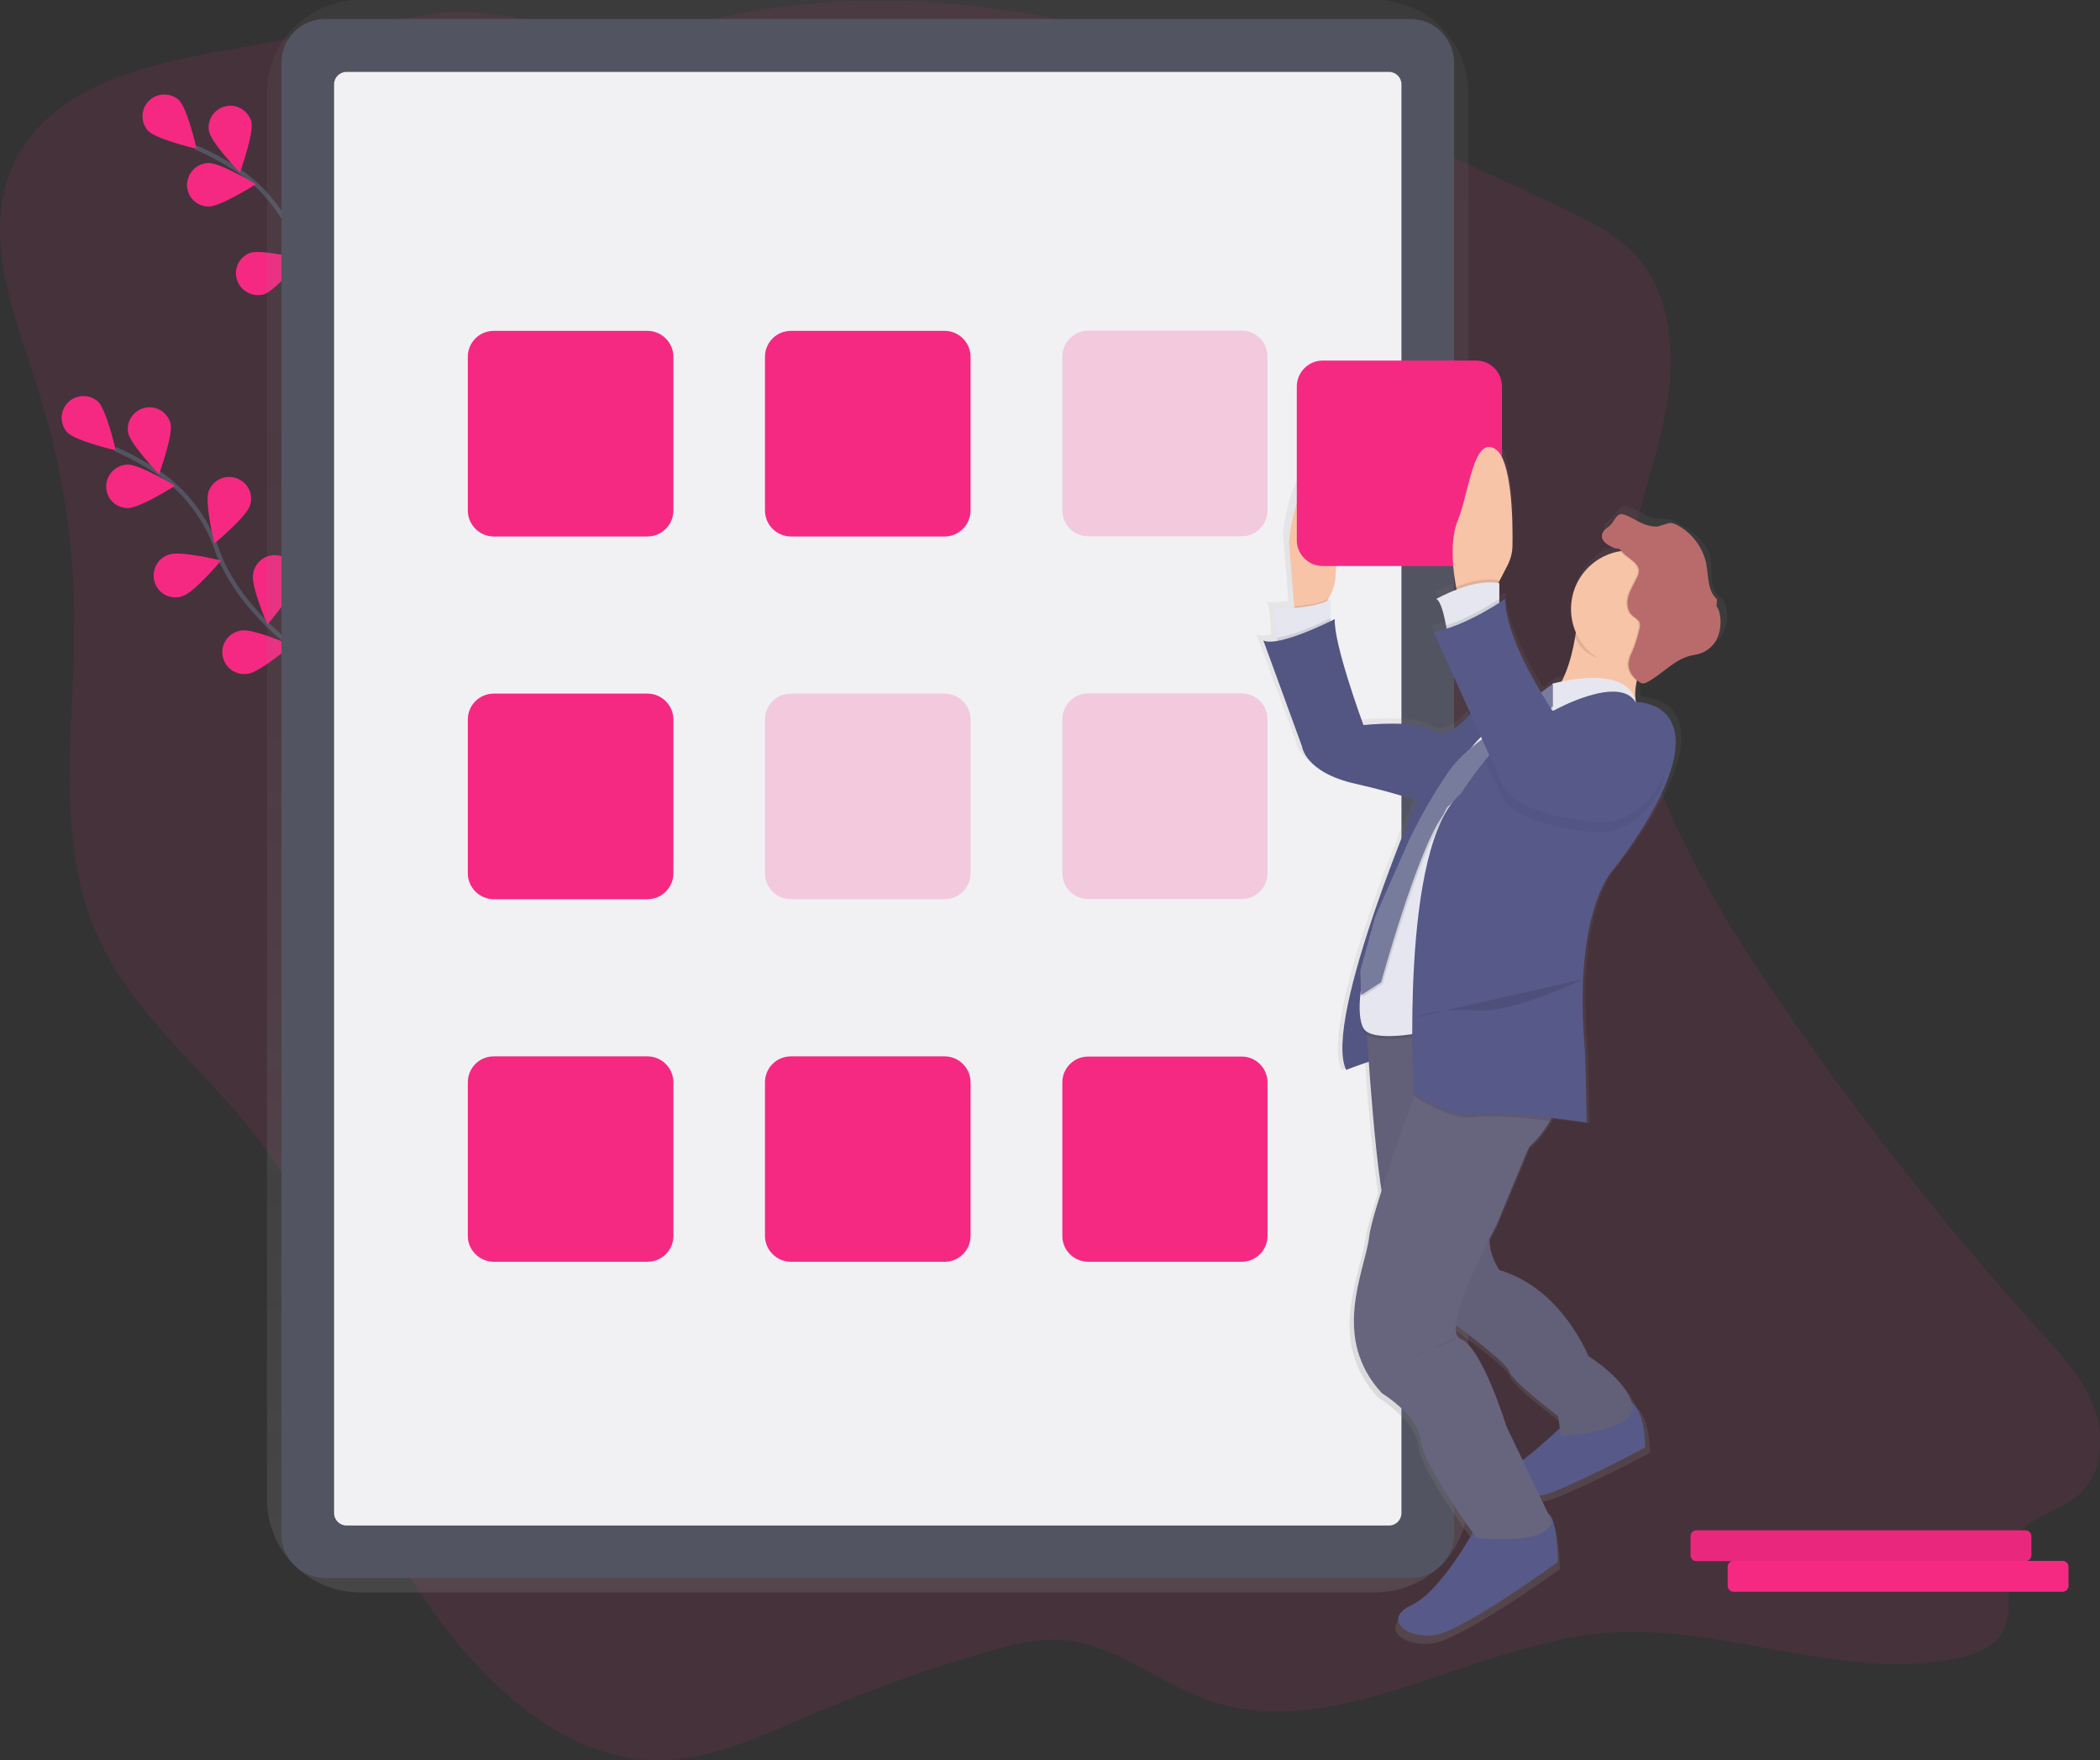 <?xml version="1.0" encoding="utf-8"?>
<!-- Generator: Adobe Illustrator 23.0.3, SVG Export Plug-In . SVG Version: 6.00 Build 0)  -->
<svg version="1.1" id="Capa_1" xmlns="http://www.w3.org/2000/svg" xmlns:xlink="http://www.w3.org/1999/xlink" x="0px" y="0px"
	 viewBox="0 0 961.1 805.5" style="enable-background:new 0 0 961.1 805.5;" xml:space="preserve">
<rect x="0" y="0" width="961.1" height="805.5" fill="#333333" stroke="none"/>
<style type="text/css">
	.st0{opacity:0.1;fill:#F52982;enable-background:new    ;}
	.st1{fill:none;stroke:#535461;stroke-width:2;stroke-miterlimit:10;}
	.st2{fill:#F52982;}
	.st3{fill:url(#SVGID_1_);}
	.st4{fill:#535461;}
	.st5{fill:#F1F1F4;}
	.st6{opacity:0.2;fill:#F52982;enable-background:new    ;}
	.st7{fill:url(#SVGID_2_);}
	.st8{fill:#575988;}
	.st9{opacity:5.000000e-02;enable-background:new    ;}
	.st10{fill:#67647E;}
	.st11{fill:#F7C4A7;}
	.st12{opacity:0.1;enable-background:new    ;}
	.st13{fill:#E6E6F0;}
	.st14{fill:#787C9C;}
	.st15{fill:#B96B6B;}
</style>
<title>app installation</title>
<path class="st0" d="M97.4,24.1c-36.1,6.5-77.6,18-92.3,53.5C-8.2,110,7.5,146.5,18,180.1c10.4,33.1,15.8,67.6,16,102.3
	c0.3,48.8-9.2,100.3,10.1,144.7c21.8,50.1,75.8,79,94.7,130.3c7.9,21.5,8.9,45,12.7,67.8c8.4,50.4,31.3,97.9,64.9,134.8
	c22.3,24.5,51.4,45.1,83.6,45.5c24.4,0.4,47.5-10.7,70.2-20.4c26.4-11.3,53.5-21,81.1-29.1c11.6-3.4,23.6-6.5,35.6-5.5
	c23.2,2,42.5,19,64.5,27c59.6,21.6,121.2-25.3,184-30.3c53.9-4.2,108,22.8,160.9,11.5c7.8-1.7,16.1-4.7,20.2-11.9
	c6.8-11.9-1.6-28.4,4.4-40.8s22.3-13.7,31.8-23.1c9.7-9.6,10.5-26.1,5.6-39.1s-14.5-23.4-23.7-33.5
	c-45.4-50.2-87.3-103.5-125.2-159.6c-38.7-57.2-74.9-124.5-64-193.8c3.8-23.8,13-46.4,17.2-70.2c4.2-23.8,2.5-50.7-12.9-68.6
	c-9.2-10.7-22.1-16.9-34.6-22.8C598.4,40.3,473.5-16.1,347.3,4.8c-20.5,3.4-40.9,8.8-61.7,9.6c-30.1,1.1-58.4-12.4-87.8-8
	C164.5,11.3,130.7,18.2,97.4,24.1z"/>
<path class="st1" d="M189.6,170.8c0,0-41.1-22.6-53.3-57.2c-5-14.5-14.6-27.1-27.4-35.7c-6.1-4-12.5-7.5-19.2-10.4"/>
<path class="st2" d="M81.9,45.8c3.9,3.9,8.1,22.3,8.1,22.3s-18.4-4.3-22.2-8.2c-3.7-4.1-3.4-10.4,0.7-14.1
	C72.3,42.4,78.1,42.4,81.9,45.8z"/>
<path class="st2" d="M115.1,55.9c1.1,5.4-5.3,23.1-5.3,23.1S96.7,65.4,95.6,60c-0.9-5.5,2.8-10.6,8.3-11.5
	C108.9,47.7,113.8,50.9,115.1,55.9L115.1,55.9z"/>
<path class="st2" d="M151.4,93.4c-1.7,5.2-16.3,17.3-16.3,17.3s-4.4-18.3-2.7-23.6c1.7-5.2,7.4-8.1,12.7-6.3
	C150.4,82.5,153.2,88.2,151.4,93.4L151.4,93.4z"/>
<path class="st2" d="M172.5,128c-0.8,5.4-13.1,19.8-13.1,19.8s-7.5-17.3-6.6-22.8c0.6-5.5,5.5-9.5,11-8.9c5.5,0.6,9.5,5.5,8.9,11
	C172.6,127.4,172.6,127.7,172.5,128L172.5,128z"/>
<path class="st2" d="M95.7,94.5c5.5-0.1,21.4-10.2,21.4-10.2s-16.1-9.8-21.6-9.7c-5.5,0.1-9.9,4.6-9.9,10.1
	C85.6,90.2,90.1,94.6,95.7,94.5L95.7,94.5z"/>
<path class="st2" d="M120.8,134.7c5.2-1.7,17.3-16.2,17.3-16.2s-18.3-4.5-23.6-2.8c-5.2,1.9-7.8,7.7-5.9,12.8
	C110.5,133.4,115.8,136.1,120.8,134.7L120.8,134.7z"/>
<path class="st2" d="M150.6,170.3c5.5-0.8,19.8-13,19.8-13s-17.3-7.6-22.7-6.8c-5.5,0.6-9.5,5.5-8.9,11s5.5,9.5,11,8.9
	C150.1,170.4,150.3,170.4,150.6,170.3L150.6,170.3z"/>
<path class="st1" d="M152.6,308.8c0,0-41.1-22.6-53.3-57.2c-5-14.5-14.6-27.1-27.4-35.7c-6.1-4-12.5-7.5-19.2-10.4"/>
<path class="st2" d="M44.9,183.8c3.9,3.9,8.1,22.3,8.1,22.3s-18.4-4.3-22.2-8.2c-3.7-4.1-3.4-10.4,0.7-14.1
	C35.3,180.4,41.1,180.4,44.9,183.8z"/>
<path class="st2" d="M78.1,193.9c1.1,5.4-5.3,23.1-5.3,23.1s-13.1-13.6-14.2-19c-0.9-5.5,2.8-10.6,8.3-11.5
	C71.9,185.7,76.8,188.9,78.1,193.9L78.1,193.9z"/>
<path class="st2" d="M114.4,231.4c-1.7,5.2-16.3,17.3-16.3,17.3s-4.4-18.3-2.7-23.6c1.7-5.2,7.4-8.1,12.7-6.3
	S116.2,226.2,114.4,231.4L114.4,231.4z"/>
<path class="st2" d="M135.5,266c-0.8,5.5-13.1,19.8-13.1,19.8s-7.5-17.3-6.6-22.8c0.6-5.5,5.5-9.5,11-8.9c5.5,0.6,9.5,5.5,8.9,11
	C135.6,265.4,135.6,265.7,135.5,266L135.5,266z"/>
<path class="st2" d="M58.7,232.5c5.5-0.1,21.4-10.2,21.4-10.2s-16.1-9.8-21.6-9.7c-5.5,0.1-9.9,4.6-9.9,10.1
	C48.6,228.2,53.1,232.6,58.7,232.5L58.7,232.5z"/>
<path class="st2" d="M83.8,272.7c5.2-1.7,17.4-16.2,17.4-16.2s-18.3-4.5-23.6-2.8c-5.3,1.5-8.4,7-6.9,12.4s7,8.4,12.4,6.9
	C83.3,272.8,83.6,272.8,83.8,272.7L83.8,272.7z"/>
<path class="st2" d="M113.6,308.3c5.5-0.8,19.8-13,19.8-13s-17.3-7.6-22.7-6.8c-5.5,0.6-9.5,5.5-8.9,11s5.5,9.5,11,8.9
	C113.1,308.4,113.3,308.4,113.6,308.3L113.6,308.3z"/>
<linearGradient id="SVGID_1_" gradientUnits="userSpaceOnUse" x1="516.595" y1="29.89" x2="516.595" y2="758.62" gradientTransform="matrix(1 0 0 -1 -119.47 758.62)">
	<stop  offset="0" style="stop-color:#808080;stop-opacity:0.25"/>
	<stop  offset="0.54" style="stop-color:#808080;stop-opacity:0.12"/>
	<stop  offset="1" style="stop-color:#808080;stop-opacity:0.1"/>
</linearGradient>
<path class="st3" d="M629.4,0H164.8c-23.5,0-42.6,19-42.6,42.5c0,0,0,0,0,0v643.7c0,23.5,19.1,42.5,42.6,42.5c0,0,0,0,0,0h464.6
	c23.5,0,42.6-19,42.6-42.5v0V42.5C672,19,652.9,0,629.4,0z"/>
<path class="st4" d="M148.8,8.7h496.7c11,0,20,9,20,20v673.4c0,11-9,20-20,20H148.8c-11,0-20-9-20-20V28.7
	C128.8,17.7,137.7,8.7,148.8,8.7z"/>
<path class="st5" d="M158.6,32.9h477.1c3.1,0,5.7,2.5,5.7,5.7v653.8c0,3.1-2.5,5.7-5.7,5.7H158.6c-3.1,0-5.7-2.5-5.7-5.7V38.6
	C152.9,35.4,155.5,32.9,158.6,32.9z"/>
<path class="st2" d="M226,151.4h70.3c6.5,0,11.9,5.3,11.9,11.9v70.3c0,6.5-5.3,11.9-11.9,11.9H226c-6.5,0-11.9-5.3-11.9-11.9v-70.3
	C214.1,156.7,219.4,151.4,226,151.4z"/>
<path class="st6" d="M568.3,245.4H498c-6.5,0-11.8-5.3-11.8-11.9v-70.3c0-6.5,5.3-11.9,11.8-11.9h70.3c6.5,0,11.8,5.3,11.8,11.9
	v70.3C580.1,240.1,574.8,245.4,568.3,245.4z"/>
<path class="st2" d="M362,151.4h70.3c6.5,0,11.9,5.3,11.9,11.9v70.3c0,6.5-5.3,11.9-11.9,11.9H362c-6.5,0-11.9-5.3-11.9-11.9v-70.3
	C350.1,156.7,355.4,151.4,362,151.4z"/>
<path class="st2" d="M226,317.4h70.3c6.5,0,11.9,5.3,11.9,11.9v70.3c0,6.5-5.3,11.9-11.9,11.9H226c-6.5,0-11.9-5.3-11.9-11.9v-70.3
	C214.1,322.7,219.4,317.4,226,317.4z"/>
<path class="st6" d="M568.3,411.4H498c-6.5,0-11.8-5.3-11.8-11.9v-70.3c0-6.5,5.3-11.9,11.8-11.9h70.3c6.5,0,11.8,5.3,11.8,11.9
	v70.3C580.1,406.1,574.8,411.4,568.3,411.4z"/>
<path class="st6" d="M362,317.4h70.3c6.5,0,11.9,5.3,11.9,11.9v70.3c0,6.5-5.3,11.9-11.9,11.9H362c-6.5,0-11.9-5.3-11.9-11.9v-70.3
	C350.1,322.7,355.4,317.4,362,317.4z"/>
<path class="st2" d="M226,483.4h70.3c6.5,0,11.9,5.3,11.9,11.9v70.3c0,6.5-5.3,11.8-11.9,11.8H226c-6.5,0-11.9-5.3-11.9-11.8v-70.3
	C214.1,488.7,219.4,483.4,226,483.4z"/>
<path class="st2" d="M568.3,577.4H498c-6.5,0-11.8-5.3-11.8-11.8v-70.3c0-6.5,5.3-11.8,11.8-11.8h70.3c6.5,0,11.8,5.3,11.8,11.8
	v70.3C580.1,572.1,574.8,577.4,568.3,577.4z"/>
<path class="st2" d="M362,483.4h70.3c6.5,0,11.9,5.3,11.9,11.9v70.3c0,6.5-5.3,11.8-11.9,11.8H362c-6.5,0-11.9-5.3-11.9-11.8v-70.3
	C350.1,488.7,355.4,483.4,362,483.4z"/>
<linearGradient id="SVGID_2_" gradientUnits="userSpaceOnUse" x1="802.251" y1="6.136" x2="802.251" y2="558.216" gradientTransform="matrix(1 0 0 -1 -119.47 758.62)">
	<stop  offset="0" style="stop-color:#808080;stop-opacity:0.25"/>
	<stop  offset="0.54" style="stop-color:#808080;stop-opacity:0.12"/>
	<stop  offset="1" style="stop-color:#808080;stop-opacity:0.1"/>
</linearGradient>
<path class="st7" d="M790,277.9c-0.2-1.1-0.6-2.1-1.2-3c-0.7-0.8-1.5-1.6-2.3-2.3c-4.7-4.4-2.2-12.4-4-18.6c-2-6.6-9-11.6-15.1-15
	c-1-0.6-2-1-3.1-1.3c-1.4-0.2-2.8-0.3-4.2-0.3c-2.2-0.1-4.3-0.6-6.3-1.4c-2.9-1.2-5.5-3-8.4-4c-0.6-0.2-1.2-0.3-1.8-0.3
	c-3.2-0.3-3.3,3.7-6.8,6c-1.4,1-2.8,2.4-2.8,4.1c0,2.4,2.4,3.9,4.5,4.9c2.1,1,2.6,0.8,3.1,0.8h0.2c0.3,0,0.6,0.3,1.4,1.2
	c-13.3,2.1-23.1,13.5-23.2,26.9c0,3.8,0.8,7.5,2.3,11c-0.1,0.6-0.2,1.3-0.3,2c-1.1,6.5-3,14.2-6.3,20.7c-2.7,0.6-4.5,1-4.5,1
	c0,0.1,0,0.3,0.1,0.4l-1,0.7l-4.2,3c-8.3-13.7-16.7-30.7-17.1-43.5c0,0-1,0.7-2.7,1.8v-9.1l-0.5-0.1l0.5-1l3.9-7.4
	c1.5-2.8,2.3-5.9,2.3-9c0.2-11.6-0.2-40.2-8.2-44.9c-10.1-6-12.1,19.9-17.5,33.2c-4,9.9-2,24.3-0.8,30.9c0.1,0.5,0.2,0.9,0.2,1.2
	c-3.3,1.2-6.5,2.7-9.6,4.4c2.1,0.8,3.7,7.5,4.6,12.3c0.1,0.5,0.2,1,0.3,1.5c-2,0.6-4.1,1.1-6.2,1.5l17.4,37.9
	c-3.7,4.3-11.5,11.8-17.4,7.9c-8.1-5.3-33-2.7-33-2.7s-14.2-37.8-13.6-49.1c0,0-0.8,0.4-2,1v-10.3c-0.5,0.3-0.9,0.6-1.5,0.8l0.5-0.9
	l0.8-1.4c1.5-2.6,2.3-5.5,2.6-8.5c0.8-11.6,2.1-41.5-7.1-45.2c-11.5-4.6-14.8,28.6-14.8,28.6l2.4,30.1l0,0.7
	c-5.4,0.5-9.9,0.5-9.9,0.5c1.4,1.4,1.8,8.8,2,13.5c0,0.5,0,0.9,0,1.3c-2.8,0.5-5.2,0.5-6.7-0.2l18.2,49.2c0,0,1.3,12,24.9,17.3
	c13.9,3.1,23.5,6,29.2,7.9c-9.6,22.8-43,105-33.2,125c0,0,5.2-2,10.6-3.8c1.2,17.2,3.4,43.3,6,60.1c-2.8,8.8-5,16.2-5.7,20.4
	c-0.1,0.3-0.1,0.7-0.2,1c-2,16-18.2,46.5,6.1,72.4c0,0,16.8,10,18.2,21.9c1.1,10.1,18.9,35.1,24.6,42.9
	c-4.5,7.8-17.2,28.2-28.6,33.5c-14.2,6.7-2.7,16,10.8,14c13.5-2,58-33.9,58-33.9s-0.3-20.9-4.5-22.4l0,0l-4-8.4
	c2.2-0.3,4.4-1,6.6-1.8c18.2-7.3,43.1-20.6,43.1-20.6s0.5-15.6-6.6-21.3c-3.6-11.2-20.4-21.2-20.4-21.2s-12.1-31.2-41.8-39.9
	c0,0-4.8-6.8-4.6-14.5c1.9-3.7,3.3-6.1,3.3-6.1l15.3-36.4c4-3.5,7.3-7.7,10-12.3c0.2-0.4,0.4-0.8,0.7-1.2c9.2,1.1,16.5,2.2,16.5,2.2
	l-0.7-31.9c-6.1-65.8,12.8-85.1,12.8-85.1s27-32.6,29.7-55.8c2.5-21.5-15.7-22.5-18.5-22.6c-0.5-3.2-0.4-6.4,0.3-9.6l0.3,0.2
	c0.6,0.5,1.3,0.8,2,0.8c0.1,0,0.3,0,0.4,0h0.2c0.7,0,1.3-0.2,1.9-0.6c7.1-3.7,12.5-10.4,20.3-12.3c1.6-0.4,3.3-0.6,4.9-1.1
	c3.6-1.3,6.5-4,8-7.5C790.5,285.4,790.9,281.6,790,277.9z M691,629.9c1.3,4.7,22.9,20.6,22.9,20.6l0.8,5.7
	c-5.5,5.2-11.3,10.2-17.4,14.8l-7.7-15.8c0,0-11.5-36.5-21.6-40.5c-1.9-0.7-2.5-3-2.2-6.2C672.5,613.3,689.9,626.2,691,629.9
	L691,629.9z"/>
<path class="st8" d="M650.8,360.6c0,0-45.8,106.1-34.7,129c0,0,18.3-7.2,21-5.9c2.7,1.3,28.8-136.9,28.8-136.9L650.8,360.6z"/>
<path class="st9" d="M650.8,360.6c0,0-45.8,106.1-34.7,129c0,0,18.3-7.2,21-5.9c2.7,1.3,28.8-136.9,28.8-136.9L650.8,360.6z"/>
<path class="st8" d="M675.7,698.4c0,0-15.7,29.5-29.5,36s-2.6,15.7,10.5,13.8s56.3-33.4,56.3-33.4s-0.3-20.6-4.4-22.1
	S675.7,698.4,675.7,698.4z"/>
<path class="st8" d="M716.9,650.6c0,0-22.3,22.3-32.1,24.2c-9.8,2,8.5,15.1,26.2,7.9c17.7-7.2,41.9-20.3,41.9-20.3s0.7-21-10.5-22.9
	S716.9,650.6,716.9,650.6z"/>
<path class="st10" d="M625.3,468.6c0,0,4.6,79.9,10.5,91c5.9,11.1,28.2,45.2,28.2,45.2s25.5,18.3,26.8,22.9
	c1.3,4.6,22.3,20.3,22.3,20.3l1.3,9.2c0,0,34.7-2,32.7-13.8c-2-11.8-20.3-22.9-20.3-22.9s-11.8-30.8-40.6-39.3
	c0,0-9.2-13.1-1.3-23.6c0,0,19.7-49.1,30.8-55s-4.6-39.9-4.6-39.9L625.3,468.6z"/>
<path class="st9" d="M625.3,468.6c0,0,4.6,79.9,10.5,91c5.9,11.1,28.2,45.2,28.2,45.2s25.5,18.3,26.8,22.9
	c1.3,4.6,22.3,20.3,22.3,20.3l1.3,9.2c0,0,34.7-2,32.7-13.8c-2-11.8-20.3-22.9-20.3-22.9s-11.8-30.8-40.6-39.3
	c0,0-9.2-13.1-1.3-23.6c0,0,19.7-49.1,30.8-55s-4.6-39.9-4.6-39.9L625.3,468.6z"/>
<path class="st10" d="M689.4,652.6l21,43.9c-3.3,11.1-34.7,7.2-34.7,7.2s-24.2-32.7-25.5-44.5c-1.3-11.8-17.7-21.6-17.7-21.6
	c-23.6-25.5-7.9-55.7-5.9-71.4c0-0.3,0.1-0.6,0.1-1c1.7-10.5,12.3-40.9,20.6-63.6c5.6-15.3,10.1-27.1,10.1-27.1s43.9,2,53,17.7
	c4.2,7.2,2.3,14.7-1,20.7c-2.6,4.5-5.8,8.6-9.7,12.1l-14.9,35.9c0,0-26.2,47.8-16.3,51.8S689.4,652.6,689.4,652.6z"/>
<path class="st11" d="M611.2,264.3c-0.2,2.9-1.1,5.8-2.5,8.3L608,274l-3.7,6.6h-11.8l-0.2-3.1l-2.4-29.6c0,0,3.3-32.7,14.4-28.2
	C613.2,223.4,612.1,252.9,611.2,264.3z"/>
<path class="st12" d="M608,274l-3.7,6.6h-11.8l-0.2-3.1C597.8,277.1,604.3,276.1,608,274z"/>
<path class="st13" d="M608.9,274.1v15.1l-24.2,6.5c0,0,0-1.6-0.1-3.8c-0.1-4.6-0.6-11.9-1.9-13.3
	C582.7,278.7,602.3,278.7,608.9,274.1z"/>
<path class="st12" d="M608.9,282.9v6.2l-24.2,6.5c0,0,0-1.6-0.1-3.8C592.7,290.6,604.3,285.2,608.9,282.9z"/>
<path class="st11" d="M750.2,307.8c-4.8,13.8,1.4,20,1.4,20s-58.9,3.9-44.5-6.5c8.4-6.1,12.1-19.6,13.8-29.8
	c0.7-4.2,1.1-8.5,1.3-12.7c0,0,47.1-0.7,37.3,12.4C755.6,296.2,752.5,301.8,750.2,307.8z"/>
<path class="st12" d="M759.5,291.1c-4.8,6.5-6.4,7.4-8,12.1c-1.5,0.2-3,0.4-4.5,0.4c-11.2,0-22.2-2.3-26.2-12.1
	c0.7-4.2,1.1-8.5,1.3-12.8C722.2,278.7,769.3,278,759.5,291.1z"/>
<circle class="st11" cx="745.8" cy="278.7" r="26.8"/>
<path class="st8" d="M610.9,283.3c0,0-25.5,13.1-32.7,9.8l17.7,48.5c0,0,1.3,11.8,24.2,17c22.9,5.2,34,9.8,34,9.8l42.6-50.4
	l-21.6,5.9c0,0-11.1,15.7-19,10.5s-32.1-2.6-32.1-2.6S610.2,294.4,610.9,283.3z"/>
<path class="st9" d="M610.9,283.3c0,0-25.5,13.1-32.7,9.8l17.7,48.5c0,0,1.3,11.8,24.2,17c22.9,5.2,34,9.8,34,9.8l42.6-50.4
	l-21.6,5.9c0,0-11.1,15.7-19,10.5s-32.1-2.6-32.1-2.6S610.2,294.4,610.9,283.3z"/>
<path class="st12" d="M710.4,314.2c0,0,34.6-9.9,38.3,8.5c0,0-16-7.8-38.9,6c-1.7,1-3.4,2.1-5,3.3c-20.2,14.1-34.3,36-39.9,60.8
	l-14.6,64.1l-1.3,17.2c0,0-21,4.1-24.9-2.1s-1.3-26.9,4.6-33.8s15-36.6,15-36.6l5.7-17.2c4.8-14.5,12.4-27.8,22.4-39.3l0,0l1.4-1.7
	c8.6-10.4,19.6-18.5,31.9-23.9C708.4,318.2,710.9,316.4,710.4,314.2z"/>
<path class="st13" d="M710.4,312.9c0,0,34.6-9.9,38.3,8.5c0,0-16-7.8-38.9,6c-1.7,1-3.4,2.1-5,3.3c-20.2,14.1-34.3,36-39.9,60.8
	l-14.6,64.1l-1.3,17.2c0,0-21,4.1-24.9-2.1s-1.3-26.9,4.6-33.8s15.1-36.5,15.1-36.5l5.7-17.2c4.8-14.5,12.4-27.8,22.4-39.3l0,0
	l1.4-1.7c8.6-10.4,19.6-18.5,31.9-23.9C708.4,316.9,710.9,315.1,710.4,312.9z"/>
<path class="st12" d="M623.3,444.9l0.3,11.3l9.2-5.9c0,0,16.3-59.4,27.8-75.6c1.3-1.9,2-4.8,3.3-5.2l46.8-45.2v-10.5
	c0,0-23.9,17.7-25.9,21c-0.8,1.4-13.4,8.2-21,19c-6.8,9.9-12.8,20.3-18,31.1l-15.7,35.4L623.3,444.9z"/>
<path class="st14" d="M710.7,313.1v10.1l-47.5,45.5c-1.3,0.5-1.9,3.3-3.3,5.2c-11.5,16.2-27.8,75.6-27.8,75.6l-9.2,5.9l-0.3-11.3
	l6.8-24.7l15.7-35.4c5.2-10.8,11.2-21.2,18-31.1c7.6-10.7,20.1-17.6,21-19c1.7-2.8,20.2-16.3,25.2-20L710.7,313.1z"/>
<path class="st12" d="M736.8,250.2c-2.1-1-4.4-2.5-4.4-4.9c0-1.7,1.3-3.1,2.7-4c3.7-2.5,3.4-7.2,7.8-5.7c2.9,1,5.4,2.8,8.2,4
	c2,0.8,4,1.3,6.2,1.4c1.3,0,2.7,0.1,4,0.3c1.1,0.3,2.1,0.7,3,1.2c6,3.3,10.4,8.9,12.4,15.4c1.8,6.1,1.6,13.3,6.2,17.6
	c0.8,0.7,1.6,1.4,2.3,2.2c0.6,0.9,1,1.9,1.2,3c0.8,3.6,0.5,7.4-0.9,10.9c-1.4,3.5-4.3,6.1-7.8,7.4c-1.6,0.5-3.2,0.7-4.8,1.1
	c-7.5,1.9-12.8,8.5-19.7,12.1c-0.5,0.3-1.2,0.5-1.8,0.6c-0.7-0.1-1.4-0.4-1.9-0.8c-2.7-1.9-4.8-4.8-4.8-8.1c0.2-2,0.8-4,1.8-5.8
	c1.4-3.4,2.5-6.9,3.3-10.5c0.2-0.8,0.3-1.7,0.1-2.5c-0.5-1.6-2.3-2.3-3.5-3.5c-2.3-2.1-2.6-5.8-1.7-8.9s2.7-5.7,4-8.6
	c0.5-0.9,0.7-1.8,0.8-2.8c0-3.8-5.2-5.9-7.4-8.4C739,249.5,740.9,252.2,736.8,250.2z"/>
<path class="st15" d="M737.5,250.2c-2.1-1-4.4-2.5-4.4-4.9c0-1.7,1.3-3.1,2.7-4c3.7-2.5,3.4-7.2,7.8-5.7c2.9,1,5.4,2.8,8.2,4
	c2,0.8,4,1.3,6.2,1.4c1.3,0.1,5.7-2,7-1.7c1.1,0.3,2.1,0.7,3,1.2c6,3.3,10.4,8.9,12.4,15.4c1.8,6.1,0.5,13.7,5.1,18
	c0.8,0.7-0.3,3,0.3,3.8c0.6,0.9,1,1.9,1.2,3c0.8,3.6,0.5,7.4-0.9,10.9c-1.4,3.5-4.3,6.1-7.8,7.4c-1.6,0.5-3.2,0.7-4.8,1.1
	c-7.5,1.9-12.8,8.5-19.7,12.1c-0.5,0.3-1.2,0.5-1.8,0.6c-0.7-0.1-1.4-0.4-1.9-0.8c-2.7-1.9-4.8-4.8-4.8-8.1c0.2-2,0.8-4,1.8-5.8
	c1.4-3.4,2.5-6.9,3.3-10.5c0.2-0.8,0.3-1.7,0.1-2.5c-0.5-1.6-2.3-2.3-3.5-3.5c-2.3-2.1-2.6-5.8-1.7-8.9s2.7-5.7,4-8.6
	c0.5-0.9,0.7-1.8,0.8-2.8c0-3.8-5.2-5.9-7.4-8.4C739.7,249.5,741.5,252.2,737.5,250.2z"/>
<path class="st12" d="M709.4,512.9c-12-1.4-27.1-2.8-33.8-1.7c-10.7,1.8-25.7-7.8-28.4-9.5c5.6-15.3,10.1-27.1,10.1-27.1
	s43.9,2,53,17.7C714.6,499.4,712.7,506.9,709.4,512.9z"/>
<path class="st8" d="M766.7,343.5c-2.6,22.9-28.8,55-28.8,55s-18.3,19-12.4,83.8l0.7,31.4c0,0-38.6-5.9-50.4-3.9
	c-11.8,2-28.8-9.8-28.8-9.8s-6.6-113.3,21.6-136.8c3.5-5.4,7.2-10.5,11.3-15.5c7.6-9.1,17.8-19.5,27.5-22c1.2-0.3,2.5-0.5,3.8-0.6
	c0,0,29.5-16.4,37.3-3.9C748.4,321.3,769.3,320.6,766.7,343.5z"/>
<path class="st12" d="M647.2,465.7c0,0,10.5-4.6,28.2-3.3c17.7,1.3,49.2-14.4,49.2-14.4"/>
<path class="st9" d="M666.2,611.7c0,0,0.7,2-7.9,4.6s-11.1,5.2-11.1,5.2"/>
<path class="st2" d="M675.6,259h-70.3c-6.5,0-11.8-5.3-11.8-11.8v-70.3c0-6.5,5.3-11.9,11.8-11.9h70.3c6.5,0,11.8,5.3,11.8,11.9
	v70.3C687.5,253.7,682.2,259,675.6,259z"/>
<path class="st11" d="M692.2,249.7c0,3.1-0.8,6.1-2.2,8.9l-3.8,7.3l-2.6,5l-16.4,1.3c0,0-0.3-1.4-0.8-3.6
	c-1.2-6.5-3.2-20.7,0.8-30.5c5.2-13.1,7.2-38.6,17-32.7C692,210,692.4,238.2,692.2,249.7z"/>
<path class="st12" d="M686.2,265.6v0.2l-2.6,5l-16.4,1.3c0,0-0.3-1.4-0.8-3.6C672.3,266.3,680,264.2,686.2,265.6z"/>
<path class="st13" d="M686.2,266.9v11.8l-23.6,12.4c0,0-0.3-2.1-0.8-4.9c-0.9-4.7-2.4-11.3-4.5-12.1
	C657.4,274.1,674.4,264.3,686.2,266.9z"/>
<path class="st9" d="M749.9,373.9c-5.8,5.1-13.5,7.6-21.2,6.8c-41.5-4.2-42.6-18.9-42.6-18.9l-6.4-14.1c7.6-9.1,17.8-19.5,27.5-22
	c6.9,11.1,13,19.1,13,19.1s30.8-23.6,40-1.3C765.5,356.5,757.5,367.2,749.9,373.9z"/>
<path class="st12" d="M686.2,274.1v4.6l-23.6,12.4c0,0-0.3-2.1-0.8-4.9C672,283,682,276.8,686.2,274.1z"/>
<path class="st8" d="M688.8,274.1c0,0-17.7,12.4-32.7,15.1l30.8,68.1c0,0,1.1,14.6,42.6,18.9c7.7,0.8,15.4-1.7,21.2-6.8
	c7.6-6.7,15.6-17.5,10.2-30.4c-9.2-22.3-40,1.3-40,1.3S689.4,299,688.8,274.1z"/>
<path class="st2" d="M793.4,714.3H944c1.5,0,2.7,1.2,2.7,2.7v8.7c0,1.5-1.2,2.7-2.7,2.7H793.4c-1.5,0-2.7-1.2-2.7-2.7V717
	C790.7,715.5,791.9,714.3,793.4,714.3z"/>
<path class="st2" d="M776.4,700.3H927c1.5,0,2.7,1.2,2.7,2.7v8.7c0,1.5-1.2,2.7-2.7,2.7H776.4c-1.5,0-2.7-1.2-2.7-2.7V703
	C773.7,701.5,774.9,700.3,776.4,700.3z"/>
<path class="st9" d="M776.4,700.3H927c1.5,0,2.7,1.2,2.7,2.7v8.7c0,1.5-1.2,2.7-2.7,2.7H776.4c-1.5,0-2.7-1.2-2.7-2.7V703
	C773.7,701.5,774.9,700.3,776.4,700.3z"/>
</svg>
